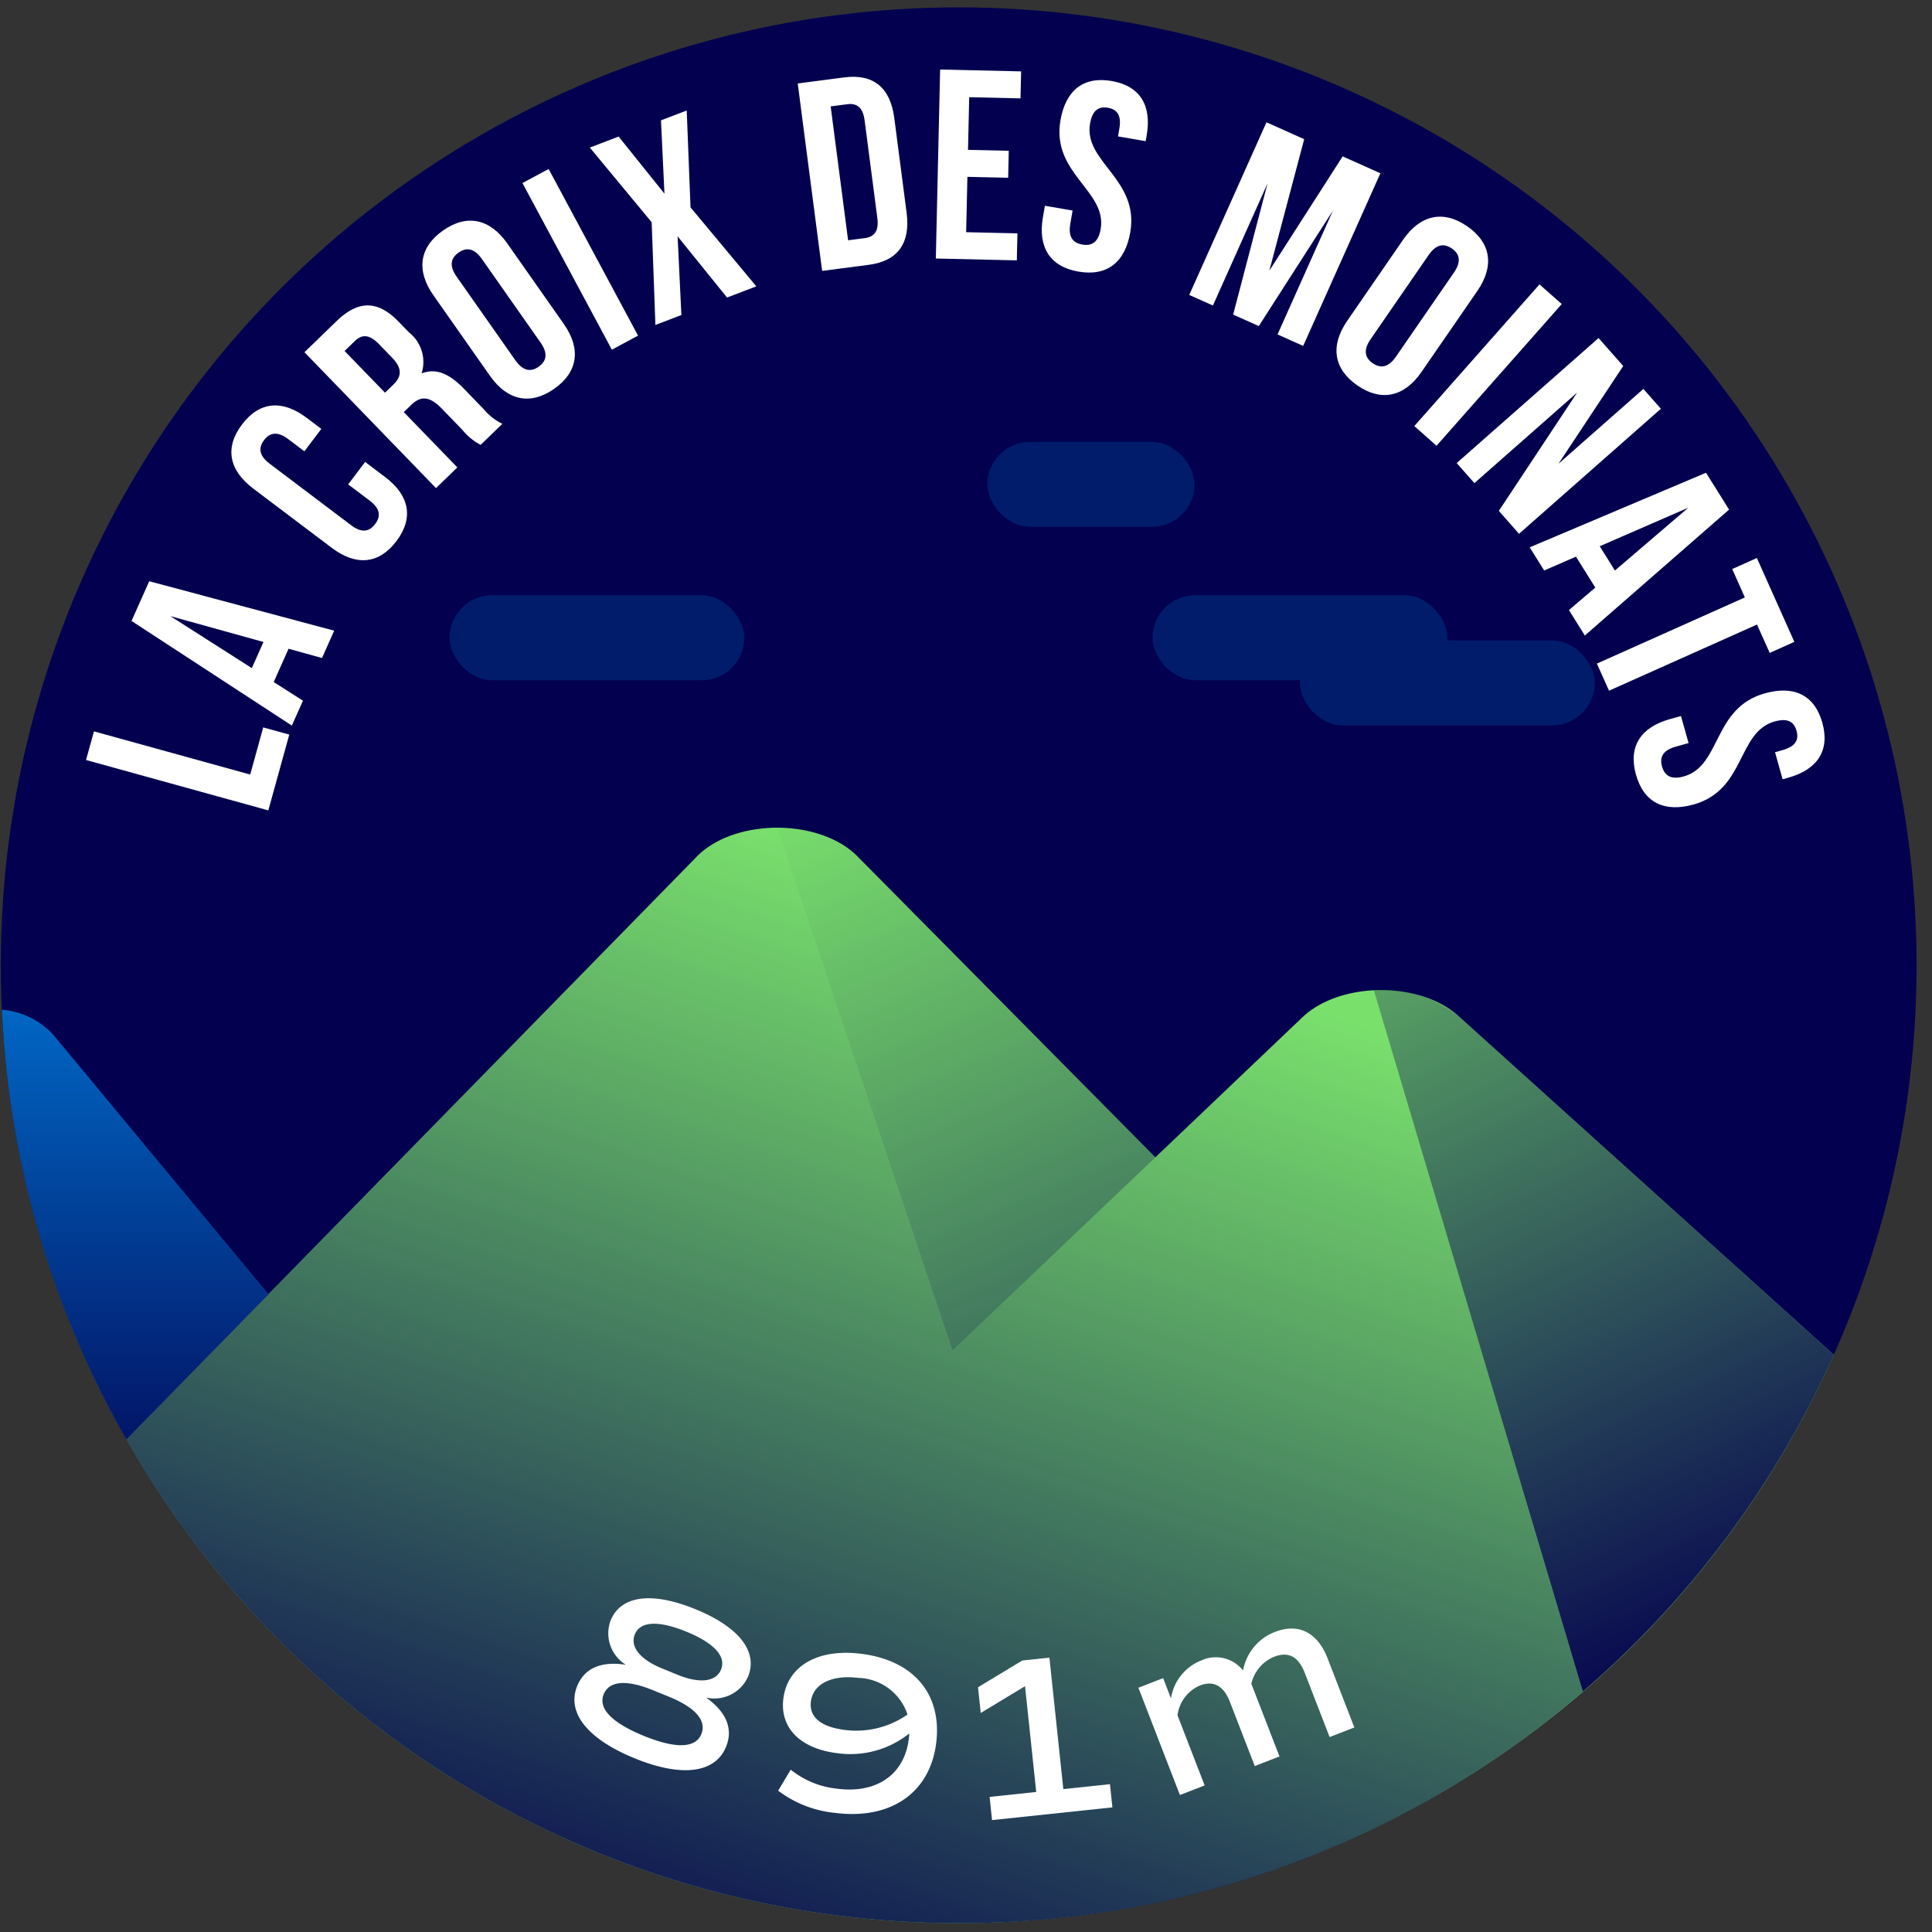 <svg xmlns="http://www.w3.org/2000/svg" xmlns:xlink="http://www.w3.org/1999/xlink" viewBox="0 0 120 120"><rect x="0" y="0" width="120" height="120" fill="#333333" stroke="none"/><defs><style>.cls-1{fill:#03004f;}.cls-2{fill:#79e06c;}.cls-3{fill:#0074d3;}.cls-4{opacity:0.8;fill:url(#Dégradé_sans_nom_220);}.cls-5{fill:url(#Dégradé_sans_nom_220-2);}.cls-6{fill:url(#Dégradé_sans_nom_220-3);}.cls-7{fill:url(#Dégradé_sans_nom_220-4);}.cls-8{fill:#001c6a;}.cls-9{fill:#fff;}</style><linearGradient id="Dégradé_sans_nom_220" x1="8.394" y1="88.924" x2="8.394" y2="58.081" gradientUnits="userSpaceOnUse"><stop offset="0" stop-color="#03004f"/><stop offset="1" stop-color="#03004f" stop-opacity="0"/></linearGradient><linearGradient id="Dégradé_sans_nom_220-2" x1="110.043" y1="102.962" x2="81.28" y2="41.911" xlink:href="#Dégradé_sans_nom_220"/><linearGradient id="Dégradé_sans_nom_220-3" x1="42.694" y1="128.133" x2="66.434" y2="57.513" xlink:href="#Dégradé_sans_nom_220"/><linearGradient id="Dégradé_sans_nom_220-4" x1="82.61" y1="117.851" x2="52.642" y2="48.017" xlink:href="#Dégradé_sans_nom_220"/></defs><title>croixdesmoinats</title><g id="pastille"><circle class="cls-1" cx="59.546" cy="59.954" r="59.497"/></g><g id="blocs_variants" data-name="blocs variants"><path class="cls-2" d="M59.546,119.451A59.496,59.496,0,0,0,113.9,84.146L90.613,63.129c-2.409-2.203-7.38-2.171-9.723.062L71.761,71.885l-18.5-18.691c-2.355-2.378-7.618-2.378-9.972,0L7.852,89.396A59.461,59.461,0,0,0,59.546,119.451Z"/><path class="cls-3" d="M.118,62.717A59.139,59.139,0,0,0,7.852,89.396l8.818-9.008L3.294,64.254A4.876,4.876,0,0,0,.118,62.717Z"/></g><g id="invariants"><path class="cls-4" d="M.119,62.731a59.138,59.138,0,0,0,7.733,26.665l8.818-9.008L3.294,64.254A4.825,4.825,0,0,0,.119,62.731Z"/><path class="cls-5" d="M113.9,84.146,90.613,63.128a7.419,7.419,0,0,0-5.277-1.615L98.312,105.067A59.65,59.65,0,0,0,113.9,84.146Z"/><path class="cls-6" d="M59.546,119.451A59.246,59.246,0,0,0,98.312,105.067L85.34,61.528a6.988,6.988,0,0,0-4.451,1.663L71.761,71.885,59.16,83.89,48.275,51.41a7.093,7.093,0,0,0-4.986,1.784L7.852,89.396A59.461,59.461,0,0,0,59.546,119.451Z"/><path class="cls-7" d="M53.261,53.194a7.097,7.097,0,0,0-4.986-1.784L59.16,83.89,71.762,71.885l-2.605-2.632Z"/><rect class="cls-8" x="80.741" y="39.779" width="18.314" height="5.276" rx="2.638" ry="2.638"/><rect class="cls-8" x="27.918" y="36.975" width="18.314" height="5.276" rx="2.638" ry="2.638"/><rect class="cls-8" x="71.584" y="36.975" width="18.314" height="5.276" rx="2.638" ry="2.638"/><rect class="cls-8" x="61.326" y="27.446" width="12.87" height="5.276" rx="2.638" ry="2.638"/></g><g id="typo"><path class="cls-9" d="M5.344,47.205l.492-1.779L15.54,48.109l.809-2.928,1.618.447-1.301,4.707Z"/><path class="cls-9" d="M20.758,39.172l-.759,1.699-2.076-.576L17.001,42.363l1.816,1.158-.69,1.547-9.958-6.5L9.269,36.102Zm-5.117,2.326.725-1.623-5.786-1.607Z"/><path class="cls-9" d="M22.678,28.691l1.246.941c1.5,1.133,1.791,2.531.699,3.979-1.093,1.445-2.517,1.549-4.017.416L15.729,30.346c-1.5-1.135-1.792-2.531-.699-3.979,1.093-1.447,2.517-1.549,4.017-.416l.911.688-1.052,1.393-1.005-.758c-.669-.506-1.147-.404-1.501.064s-.322.957.348,1.463l5.064,3.824c.67.506,1.133.393,1.488-.076.354-.469.335-.945-.334-1.451L21.626,30.086Z"/><path class="cls-9" d="M29.854,27.631a3.591,3.591,0,0,1-1.125-.92l-1.284-1.326c-.759-.783-1.304-.816-1.907-.232l-.458.443,3.327,3.436-1.326,1.285L18.91,21.877l2.001-1.938c1.375-1.33,2.583-1.264,3.844.039l.642.662a2.343,2.343,0,0,1,.79,2.553c.932-.365,1.767.064,2.619.943l1.261,1.303a3.466,3.466,0,0,0,1.137.885Zm-8.451-5.832,2.51,2.592.519-.502c.494-.479.585-.986-.068-1.662l-.805-.832c-.584-.604-1.045-.67-1.516-.215Z"/><path class="cls-9" d="M26.922,18.344c-1.08-1.539-.887-2.986.596-4.027,1.483-1.043,2.911-.732,3.991.805l3.51,5c1.08,1.537.887,2.986-.596,4.027-1.483,1.041-2.911.73-3.991-.807Zm5.088,4.033c.482.688.967.736,1.448.398.48-.338.6-.811.117-1.498l-3.645-5.191c-.482-.686-.968-.734-1.448-.396-.481.336-.6.811-.118,1.496Z"/><path class="cls-9" d="M32.45,11.369l1.626-.873,5.554,10.35-1.626.873Z"/><path class="cls-9" d="M42.653,6.863l.237,6.018,4.086,4.904-1.818.695L42.087,14.68l.235,4.887-1.614.617-.231-6.379L36.636,9.166l1.787-.684L41.27,12.027l-.215-4.553Z"/><path class="cls-9" d="M49.548,5.184l2.894-.377c1.83-.238,2.86.658,3.103,2.521l.767,5.889c.243,1.861-.523,2.994-2.353,3.232l-2.894.377Zm2.046,1.424,1.083,8.316L53.709,14.791c.583-.076.893-.422.784-1.254L53.704,7.484c-.108-.832-.497-1.086-1.079-1.01Z"/><path class="cls-9" d="M60.125,9.307l2.532.059L62.619,11.041l-2.532-.057-.078,3.438,3.186.072-.038,1.678L58.126,16.057l.267-11.738,5.031.115-.038,1.676-3.187-.072Z"/><path class="cls-9" d="M69.046,5.031c1.77.305,2.497,1.521,2.177,3.373l-.062.365-1.72-.297.083-.48c.143-.826-.134-1.199-.713-1.299s-.964.158-1.106.984c-.411,2.383,3.068,3.443,2.498,6.75-.32,1.854-1.429,2.752-3.215,2.443-1.787-.309-2.53-1.525-2.21-3.379l.123-.711,1.72.297-.143.826c-.143.828.17,1.188.749,1.287.579.102.995-.135,1.137-.961.411-2.383-3.068-3.441-2.498-6.75C66.184,5.627,67.276,4.727,69.046,5.031Z"/><path class="cls-9" d="M78.841,16.812,83.395,9.713l2.344,1.049-4.796,10.723-1.593-.713L82.79,13.082l-4.604,7.17-1.593-.713,2.135-8.145-3.391,7.582-1.471-.656L78.662,7.596l2.344,1.049Z"/><path class="cls-9" d="M87.147,14.893c1.066-1.545,2.49-1.867,3.982-.84,1.491,1.029,1.697,2.475.63,4.021L88.294,23.1c-1.066,1.547-2.491,1.869-3.982.842-1.492-1.029-1.697-2.475-.63-4.021Zm-2.014,6.172c-.476.689-.353,1.162.13,1.496.483.332.968.279,1.444-.41l3.599-5.221c.476-.691.354-1.162-.13-1.496-.483-.332-.968-.279-1.444.41Z"/><path class="cls-9" d="M95.62,17.664l1.383,1.221-7.776,8.801-1.383-1.221Z"/><path class="cls-9" d="M97.959,24.385l-6.382,5.623L90.478,28.762l8.812-7.766,1.531,1.738-4.021,6.07,5.274-4.648,1.087,1.234-8.812,7.766-1.253-1.424Z"/><path class="cls-9" d="M98.438,39.473l-.988-1.58,1.637-1.398-1.201-1.92-1.975.859-.899-1.438,10.951-4.633,1.433,2.289Zm.924-5.545.943,1.508,4.562-3.904Z"/><path class="cls-9" d="M109.122,34.658l2.329,5.209-1.532.686-.788-1.762-9.192,4.109L99.186,41.217l9.192-4.111-.788-1.762Z"/><path class="cls-9" d="M113.187,44.887c.485,1.729-.3,2.908-2.11,3.416l-.355.1L110.25,46.721l.469-.131c.808-.227,1.024-.637.866-1.201-.159-.566-.557-.803-1.364-.576-2.327.652-1.789,4.248-5.021,5.154-1.81.508-3.098-.107-3.587-1.852-.49-1.746.291-2.939,2.101-3.447l.695-.195.472,1.68-.808.227c-.808.227-.999.664-.841,1.23.159.564.549.84,1.357.613,2.327-.654,1.789-4.25,5.021-5.156C111.418,42.559,112.702,43.158,113.187,44.887Z"/></g><g id="altitude"><path class="cls-9" d="M45.098,108.492c-.671,1.645-2.747,1.916-5.68.719-2.946-1.203-4.238-2.852-3.566-4.494.451-1.105,1.494-1.555,3.022-1.314a2.292,2.292,0,0,1-.949-2.75c.634-1.553,2.551-1.812,5.274-.701,2.709,1.107,3.896,2.635,3.263,4.188a2.294,2.294,0,0,1-2.603,1.301C45.119,106.336,45.549,107.387,45.098,108.492Zm-1.538-.781c.344-.842-.368-1.654-2.012-2.326l-.986-.402c-1.645-.672-2.722-.59-3.065.252-.359.881.505,1.771,2.491,2.582C41.96,108.623,43.2,108.592,43.56,107.711Zm-4.129-6.199c-.312.764.329,1.562,1.684,2.115l.987.402c1.355.555,2.372.432,2.683-.33.333-.816-.432-1.65-2.155-2.354C40.894,100.637,39.764,100.697,39.431,101.512Z"/><path class="cls-9" d="M58.146,108.281c-.389,3.074-2.822,4.758-6.263,4.322a6.967,6.967,0,0,1-3.55-1.381l.781-1.305a5.495,5.495,0,0,0,2.901,1.184c2.439.309,4.151-.879,4.43-3.078a2.913,2.913,0,0,0,.03-.354,5.852,5.852,0,0,1-4.509,1.219c-2.27-.287-3.539-1.58-3.31-3.385.259-2.045,2.157-3.121,4.85-2.781C56.777,103.137,58.53,105.25,58.146,108.281Zm-1.779-1.787a3.311,3.311,0,0,0-3.063-2.277c-1.635-.207-2.798.375-2.936,1.461-.123.973.616,1.582,2.097,1.77A5.562,5.562,0,0,0,56.366,106.494Z"/><path class="cls-9" d="M68.941,110.818l.152,1.441-7.475.791-.152-1.441,2.896-.307-.695-6.57L60.915,106.396l-.169-1.598,2.753-1.662,1.682-.178.864,8.166Z"/><path class="cls-9" d="M82.46,103.006l1.661,4.291-1.537.594-1.543-3.986c-.39-1.006-1.008-1.346-1.896-1.002a2.377,2.377,0,0,0-1.422,1.678l1.748,4.516-1.536.596-1.543-3.988c-.39-1.006-1.021-1.34-1.856-1.018a2.339,2.339,0,0,0-1.4,1.852l1.687,4.357-1.537.596L70.709,104.828l1.536-.596.487,1.26a3.017,3.017,0,0,1,1.875-2.355,2.154,2.154,0,0,1,2.602.621,3.162,3.162,0,0,1,1.994-2.4C80.673,100.787,81.845,101.416,82.46,103.006Z"/></g></svg>